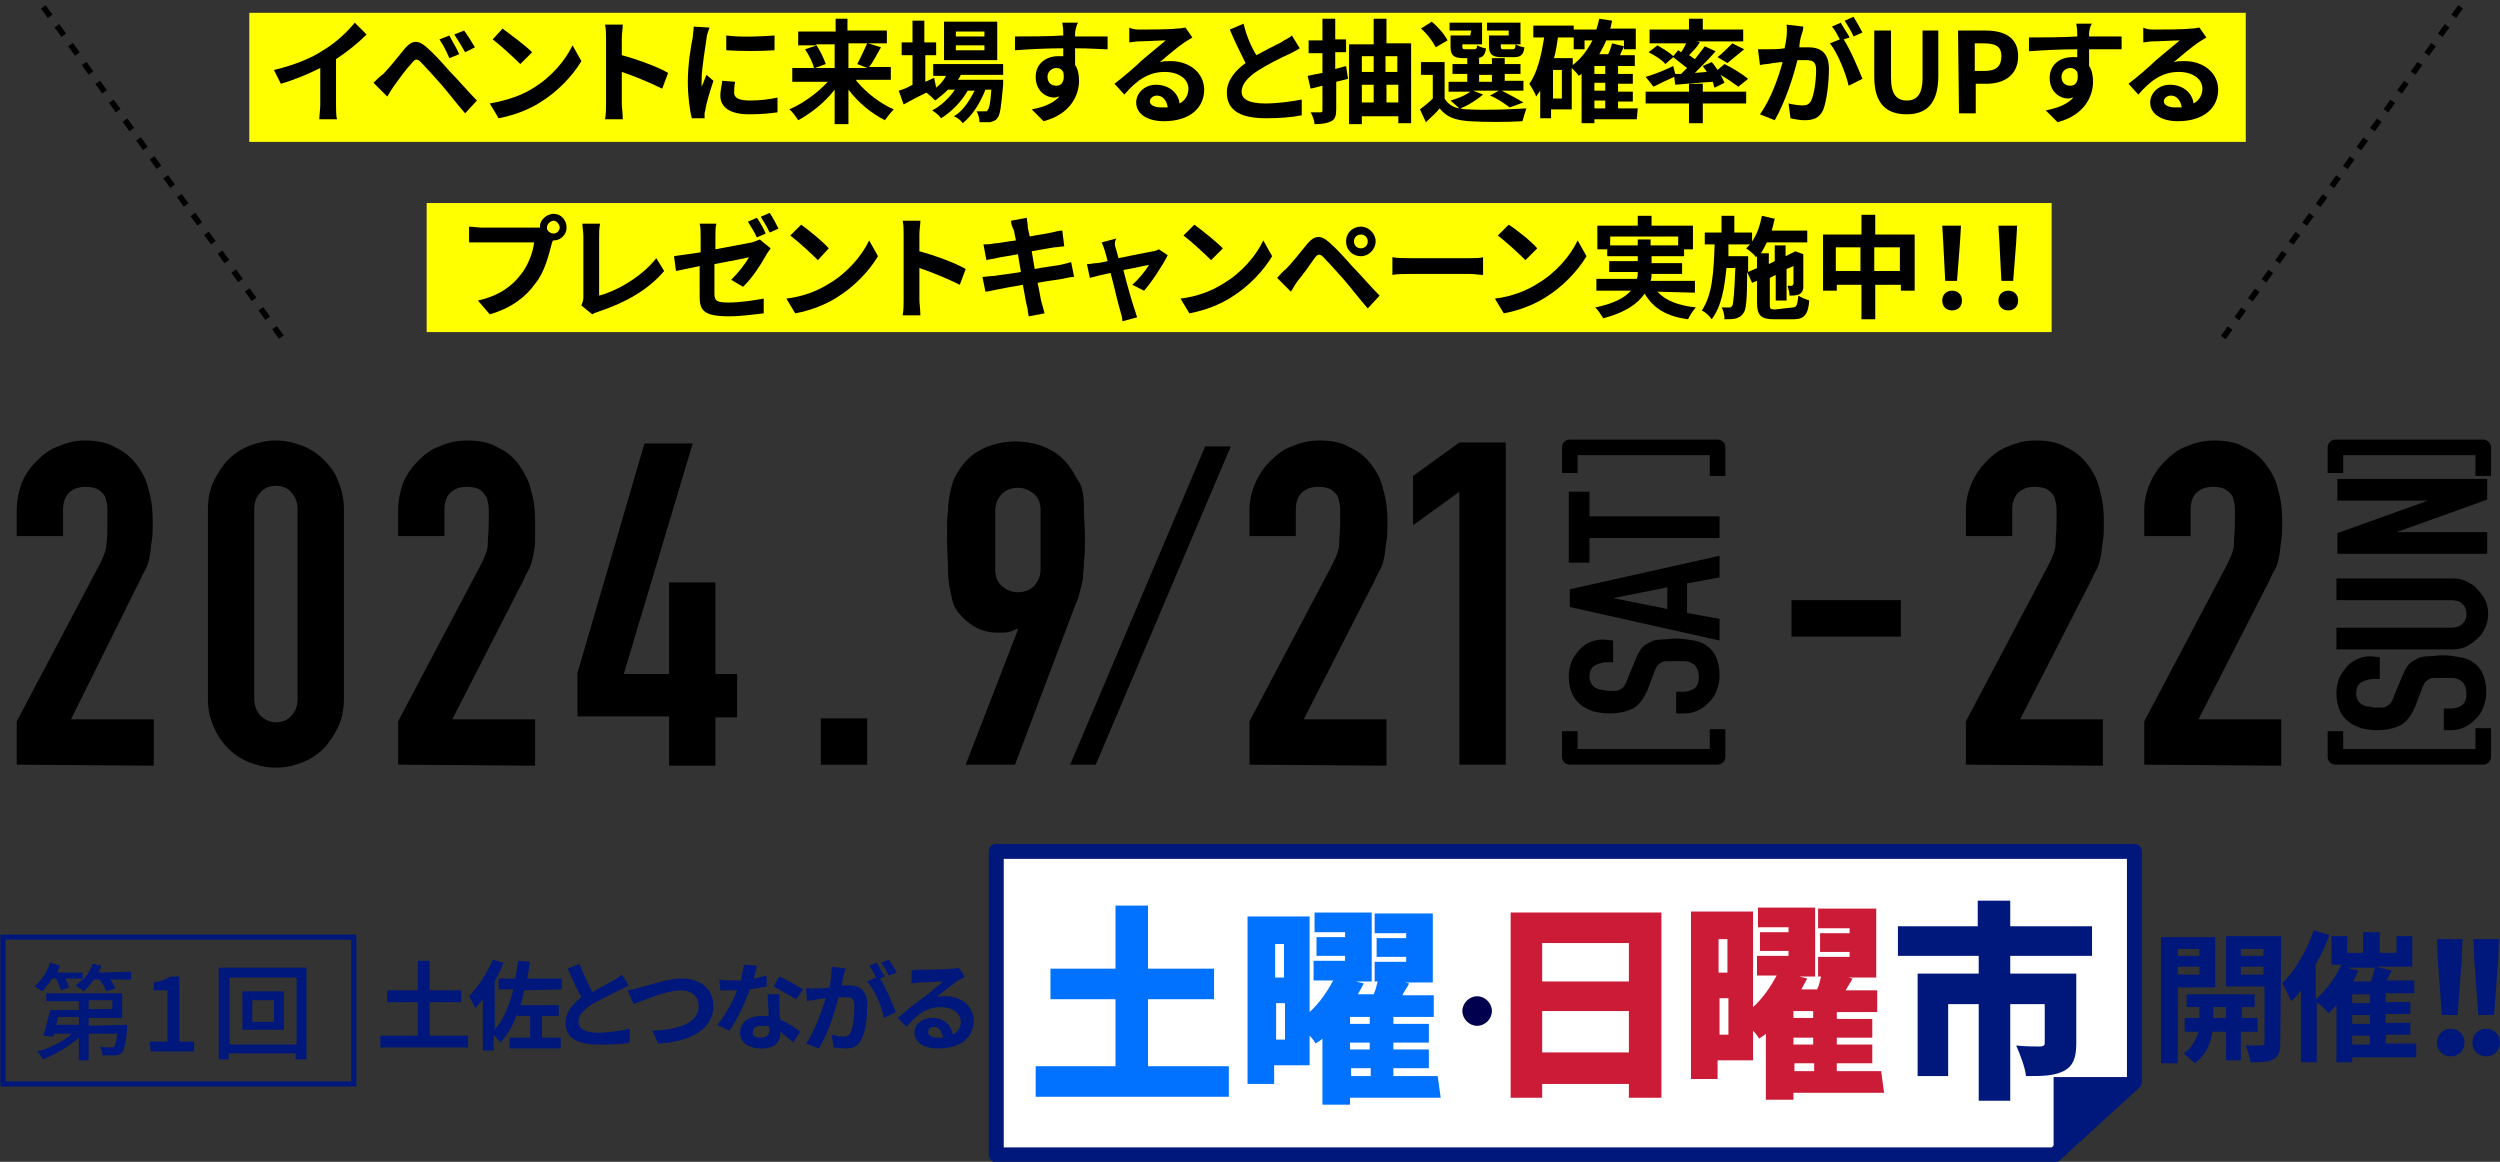 <?xml version="1.0" encoding="utf-8"?>
<!-- Generator: Adobe Illustrator 28.0.0, SVG Export Plug-In . SVG Version: 6.00 Build 0)  -->
<svg version="1.1" id="_レイヤー_2" xmlns="http://www.w3.org/2000/svg" xmlns:xlink="http://www.w3.org/1999/xlink" x="0px"
	 y="0px" viewBox="0 0 253.7 117.9" style="enable-background:new 0 0 253.7 117.9;" xml:space="preserve">
<rect x="0" y="0" width="253.7" height="117.9" fill="#333333" stroke="none"/>
<style type="text/css">
	.st0{fill:#FFFF00;}
	.st1{fill:none;stroke:#000000;stroke-width:1.58;stroke-linejoin:round;}
	.st2{fill:#00177C;}
	.st3{fill:none;stroke:#00177C;stroke-width:0.52;stroke-miterlimit:10;}
	.st4{fill:#FFFFFF;stroke:#00177C;stroke-width:1.52;stroke-linecap:round;stroke-linejoin:round;}
	.st5{fill:#0072FF;}
	.st6{fill:#CC1B37;}
	.st7{fill:#00004F;}
	.st8{fill:none;stroke:#000000;stroke-width:0.59;stroke-miterlimit:10;stroke-dasharray:0,0,1.18,1.18;}
</style>
<g id="_文字">
	<rect x="25.3" y="1.3" class="st0" width="202.6" height="13.1"/>
	<rect x="43.3" y="20.6" class="st0" width="164.9" height="13.1"/>
	<path d="M199.5,77.6v-4.4l8.4-15.9c0.4-0.8,0.7-1.5,0.7-2.1s0.1-1.3,0.1-2.2c0-0.4,0-0.8,0-1.3s-0.1-0.8-0.2-1.2
		c-0.1-0.3-0.4-0.6-0.7-0.8s-0.8-0.3-1.3-0.3c-0.7,0-1.3,0.2-1.7,0.6c-0.4,0.4-0.6,1-0.6,1.7v2.7h-4.7v-2.6c0-1,0.2-1.9,0.6-2.8
		c0.4-0.9,0.9-1.6,1.5-2.2c0.6-0.6,1.3-1.2,2.2-1.5c0.9-0.4,1.8-0.6,2.8-0.6c1.2,0,2.3,0.2,3.1,0.7c0.9,0.4,1.6,1,2.2,1.8
		c0.6,0.8,1,1.6,1.2,2.6c0.3,1,0.4,2,0.4,3.1c0,0.8,0,1.5-0.1,2s-0.1,1-0.2,1.5s-0.2,1-0.5,1.5s-0.5,1.1-0.9,1.8L205,73h8.4v4.7
		L199.5,77.6L199.5,77.6z"/>
	<path d="M217.6,77.6v-4.4l8.4-15.9c0.4-0.8,0.7-1.5,0.7-2.1s0.1-1.3,0.1-2.2c0-0.4,0-0.8,0-1.3s-0.1-0.8-0.2-1.2
		c-0.1-0.3-0.4-0.6-0.7-0.8s-0.8-0.3-1.3-0.3c-0.7,0-1.3,0.2-1.7,0.6c-0.4,0.4-0.6,1-0.6,1.7v2.7h-4.7v-2.6c0-1,0.2-1.9,0.6-2.8
		c0.4-0.9,0.9-1.6,1.5-2.2c0.6-0.6,1.3-1.2,2.2-1.5c0.9-0.4,1.8-0.6,2.8-0.6c1.2,0,2.3,0.2,3.1,0.7c0.9,0.4,1.6,1,2.2,1.8
		c0.6,0.8,1,1.6,1.2,2.6c0.3,1,0.4,2,0.4,3.1c0,0.8,0,1.5-0.1,2s-0.1,1-0.2,1.5s-0.2,1-0.5,1.5s-0.5,1.1-0.9,1.8L223.1,73h8.4v4.7
		L217.6,77.6L217.6,77.6z"/>
	<path d="M1.7,77.6v-4.4l8.4-15.9c0.4-0.8,0.7-1.5,0.7-2.1c0.1-0.6,0.1-1.3,0.1-2.2c0-0.4,0-0.8,0-1.3s-0.1-0.8-0.2-1.2
		c-0.1-0.3-0.4-0.6-0.7-0.8c-0.3-0.2-0.8-0.3-1.3-0.3C8,49.4,7.4,49.6,7,50c-0.4,0.4-0.6,1-0.6,1.7v2.7H1.7v-2.6
		c0-1,0.2-1.9,0.5-2.8c0.4-0.9,0.9-1.6,1.5-2.2c0.6-0.6,1.3-1.2,2.2-1.5c0.9-0.4,1.8-0.6,2.7-0.6c1.2,0,2.3,0.2,3.1,0.7
		c0.9,0.4,1.6,1,2.2,1.8c0.6,0.8,1,1.6,1.2,2.6c0.3,1,0.4,2,0.4,3.1c0,0.8,0,1.5-0.1,2s-0.1,1-0.2,1.5s-0.2,1-0.5,1.5
		s-0.5,1.1-0.9,1.8L7.2,73h8.4v4.7L1.7,77.6L1.7,77.6z"/>
	<path d="M21.1,51.7c0-1.1,0.2-2.1,0.6-2.9s0.9-1.6,1.5-2.2c0.6-0.6,1.4-1.1,2.2-1.4s1.7-0.5,2.6-0.5s1.8,0.2,2.6,0.5
		s1.6,0.8,2.2,1.4s1.2,1.3,1.5,2.2c0.4,0.9,0.6,1.8,0.6,2.9v19.2c0,1.1-0.2,2.1-0.6,2.9s-0.9,1.6-1.5,2.2c-0.6,0.6-1.4,1.1-2.2,1.4
		S29,77.9,28,77.9s-1.8-0.2-2.6-0.5s-1.6-0.8-2.2-1.4s-1.1-1.3-1.5-2.2c-0.4-0.9-0.6-1.8-0.6-2.9C21.1,70.9,21.1,51.7,21.1,51.7z
		 M25.8,70.9c0,0.7,0.2,1.2,0.6,1.7c0.4,0.4,1,0.7,1.6,0.7s1.2-0.2,1.6-0.7c0.4-0.4,0.6-1,0.6-1.7V51.7c0-0.7-0.2-1.2-0.6-1.7
		s-1-0.7-1.6-0.7s-1.2,0.2-1.6,0.7c-0.4,0.4-0.6,1-0.6,1.7V70.9z"/>
	<path d="M40.4,77.6v-4.4l8.4-15.9c0.4-0.8,0.7-1.5,0.7-2.1s0.1-1.3,0.1-2.2c0-0.4,0-0.8,0-1.3s-0.1-0.8-0.2-1.2
		c-0.2-0.3-0.4-0.6-0.7-0.8c-0.3-0.2-0.8-0.3-1.3-0.3c-0.7,0-1.3,0.2-1.7,0.6c-0.4,0.4-0.6,1-0.6,1.7v2.7h-4.7v-2.6
		c0-1,0.2-1.9,0.5-2.8c0.4-0.9,0.9-1.6,1.5-2.2c0.6-0.6,1.3-1.2,2.2-1.5c0.9-0.4,1.8-0.6,2.8-0.6c1.2,0,2.3,0.2,3.1,0.7
		c0.9,0.4,1.6,1,2.2,1.8c0.5,0.8,1,1.6,1.2,2.6c0.3,1,0.4,2,0.4,3.1c0,0.8,0,1.5,0,2s-0.1,1-0.2,1.5s-0.2,1-0.5,1.5
		s-0.5,1.1-0.9,1.8L45.9,73h8.4v4.7L40.4,77.6L40.4,77.6z"/>
	<path d="M67.9,77.6v-4.9h-9.3v-4.4L65.4,45h4.9l-7,23.4h4.6v-9.3h4.7v9.3h2.2v4.4h-2.2v4.9H67.9L67.9,77.6z"/>
	<path d="M83.3,77.6v-4.7H88v4.7H83.3z"/>
	<path d="M98,77.6l5.3-13.7l-0.1-0.1c-0.2,0.1-0.4,0.2-0.7,0.3s-0.7,0.1-1.3,0.1c-0.8,0-1.6-0.2-2.3-0.6c-0.7-0.4-1.2-0.9-1.7-1.5
		c-0.2-0.3-0.4-0.6-0.5-1c-0.1-0.3-0.2-0.8-0.3-1.3c-0.1-0.5-0.2-1.2-0.2-2.1s-0.1-1.9-0.1-3.2c0-1.1,0-2,0.1-2.6
		c0-0.7,0.1-1.3,0.2-1.8c0.1-0.5,0.2-0.9,0.3-1.2c0.1-0.3,0.3-0.7,0.5-1c0.6-1,1.4-1.8,2.4-2.3s2.2-0.8,3.5-0.8s2.4,0.3,3.4,0.8
		s1.8,1.3,2.4,2.3c0.2,0.4,0.4,0.7,0.6,1c0.2,0.3,0.3,0.7,0.4,1.2c0.1,0.5,0.1,1.1,0.1,1.8s0.1,1.6,0.1,2.6c0,1,0,1.8-0.1,2.5
		c0,0.7-0.1,1.2-0.1,1.7c-0.1,0.5-0.2,0.9-0.3,1.3s-0.2,0.8-0.4,1.2l-6.2,16.4H98z M101,57.8c0,0.7,0.2,1.3,0.7,1.7s1,0.6,1.6,0.6
		s1.2-0.2,1.6-0.6s0.7-1,0.7-1.7v-6c0-0.7-0.2-1.3-0.7-1.7s-1-0.6-1.6-0.6s-1.2,0.2-1.6,0.6s-0.7,1-0.7,1.7V57.8z"/>
	<path d="M126.8,77.6v-4.4l8.4-15.9c0.4-0.8,0.7-1.5,0.7-2.1s0.1-1.3,0.1-2.2c0-0.4,0-0.8,0-1.3s-0.1-0.8-0.2-1.2
		c-0.1-0.3-0.4-0.6-0.7-0.8s-0.8-0.3-1.3-0.3c-0.7,0-1.3,0.2-1.7,0.6c-0.4,0.4-0.6,1-0.6,1.7v2.7h-4.7v-2.6c0-1,0.2-1.9,0.6-2.8
		c0.4-0.9,0.9-1.6,1.5-2.2c0.6-0.6,1.3-1.2,2.2-1.5c0.9-0.4,1.8-0.6,2.8-0.6c1.2,0,2.3,0.2,3.1,0.7c0.9,0.4,1.6,1,2.2,1.8
		c0.6,0.8,1,1.6,1.2,2.6c0.3,1,0.4,2,0.4,3.1c0,0.8,0,1.5-0.1,2s-0.1,1-0.2,1.5s-0.2,1-0.5,1.5s-0.5,1.1-0.9,1.8L132.3,73h8.4v4.7
		L126.8,77.6L126.8,77.6z"/>
	<path d="M148.1,77.6V49.9l-4.7,3.4v-5l4.7-3.4h4.7v32.7L148.1,77.6L148.1,77.6z"/>
	<path d="M163.7,65v2.2h-0.5c-0.5,0-0.9,0.1-1.3,0.3c-0.4,0.2-0.6,0.6-0.6,1.2c0,0.3,0.1,0.5,0.2,0.7s0.3,0.3,0.4,0.4
		c0.2,0.1,0.4,0.2,0.6,0.2c0.2,0,0.5,0.1,0.7,0.1c0.3,0,0.6,0,0.8,0s0.4-0.1,0.5-0.2c0.2-0.1,0.3-0.2,0.4-0.4s0.2-0.4,0.3-0.7
		l0.7-1.7c0.2-0.5,0.4-0.9,0.6-1.2s0.5-0.5,0.9-0.7c0.3-0.2,0.7-0.3,1.2-0.3s0.9-0.1,1.5-0.1c0.6,0,1.2,0.1,1.8,0.2
		c0.6,0.1,1,0.3,1.4,0.6c0.4,0.3,0.7,0.7,0.9,1.2s0.3,1.1,0.3,1.8c0,0.5-0.1,1-0.3,1.5c-0.2,0.5-0.4,0.8-0.8,1.2s-0.7,0.6-1.1,0.8
		s-0.9,0.3-1.4,0.3h-0.8v-2.2h0.7c0.4,0,0.8-0.1,1.1-0.3c0.3-0.2,0.5-0.6,0.5-1.2c0-0.4-0.1-0.7-0.2-0.9s-0.3-0.4-0.5-0.5
		c-0.2-0.1-0.4-0.2-0.7-0.2s-0.6,0-0.9,0c-0.4,0-0.7,0-1,0c-0.3,0-0.5,0.1-0.6,0.2c-0.2,0.1-0.3,0.2-0.4,0.4s-0.2,0.4-0.3,0.7
		l-0.6,1.6c-0.4,0.9-0.9,1.6-1.5,1.9c-0.6,0.3-1.4,0.5-2.4,0.5c-0.6,0-1.1-0.1-1.6-0.2c-0.5-0.2-1-0.4-1.3-0.7
		c-0.4-0.3-0.7-0.7-0.9-1.2c-0.2-0.5-0.3-1-0.3-1.7c0-0.5,0.1-1,0.3-1.5s0.5-0.8,0.8-1.2c0.7-0.7,1.5-1,2.4-1L163.7,65L163.7,65z"/>
	<path d="M174.5,65l-15.2-3.4v-1.8l15.2-3.4v2.2l-3.3,0.6v3l3.3,0.6C174.5,62.8,174.5,65,174.5,65z M169.2,59.6l-5.5,1.1v0l5.5,1.1
		V59.6z"/>
	<path d="M174.5,54.6h-13.2v2.5h-2.1v-7.2h2.1v2.5h13.2V54.6z"/>
	<polyline class="st1" points="159.3,48 159.3,45.4 174.3,45.4 174.3,48.3 	"/>
	<polyline class="st1" points="159.3,74.2 159.3,76.8 174.3,76.8 174.3,74 	"/>
	<path d="M241.5,66.7v2.2H241c-0.5,0-0.9,0.1-1.3,0.3c-0.4,0.2-0.6,0.6-0.6,1.2c0,0.3,0.1,0.5,0.2,0.7s0.3,0.3,0.4,0.4
		c0.2,0.1,0.4,0.2,0.6,0.2c0.2,0,0.5,0.1,0.7,0.1c0.3,0,0.6,0,0.8,0s0.4-0.1,0.5-0.2c0.2-0.1,0.3-0.2,0.4-0.4s0.2-0.4,0.3-0.7
		l0.7-1.7c0.2-0.5,0.4-0.9,0.6-1.2s0.5-0.5,0.9-0.7c0.3-0.2,0.7-0.3,1.2-0.3s0.9-0.1,1.5-0.1c0.6,0,1.2,0.1,1.8,0.2
		c0.6,0.1,1,0.3,1.4,0.6c0.4,0.3,0.7,0.7,0.9,1.2s0.3,1.1,0.3,1.8c0,0.5-0.1,1-0.3,1.5c-0.2,0.5-0.4,0.8-0.8,1.2s-0.7,0.6-1.1,0.8
		s-0.9,0.3-1.4,0.3H248v-2.2h0.7c0.4,0,0.8-0.1,1.1-0.3c0.3-0.2,0.5-0.6,0.5-1.2c0-0.4-0.1-0.7-0.2-0.9s-0.3-0.4-0.5-0.5
		c-0.2-0.1-0.4-0.2-0.7-0.2s-0.6,0-0.9,0c-0.4,0-0.7,0-1,0c-0.3,0-0.5,0.1-0.6,0.2c-0.2,0.1-0.3,0.2-0.4,0.4s-0.2,0.4-0.3,0.7
		l-0.6,1.6c-0.4,0.9-0.9,1.6-1.5,1.9c-0.6,0.3-1.4,0.5-2.4,0.5c-0.6,0-1.1-0.1-1.6-0.2c-0.5-0.2-1-0.4-1.3-0.7
		c-0.4-0.3-0.7-0.7-0.9-1.2c-0.2-0.5-0.3-1-0.3-1.7c0-0.5,0.1-1,0.3-1.5s0.5-0.8,0.8-1.2c0.7-0.7,1.5-1,2.4-1L241.5,66.7L241.5,66.7
		z"/>
	<path d="M237.1,58.7h11.8c0.5,0,1,0.1,1.4,0.3s0.8,0.4,1.1,0.8c0.3,0.3,0.6,0.7,0.8,1.1c0.2,0.4,0.3,0.9,0.3,1.4s-0.1,0.9-0.3,1.4
		c-0.2,0.4-0.4,0.8-0.8,1.1c-0.3,0.3-0.7,0.6-1.1,0.8s-0.9,0.3-1.4,0.3h-11.8v-2.2h11.6c0.5,0,0.9-0.1,1.2-0.4s0.4-0.6,0.4-1
		s-0.1-0.7-0.4-1c-0.3-0.3-0.7-0.4-1.2-0.4h-11.6V58.7z"/>
	<path d="M252.4,56.2h-15.2v-2.1l9.2-3.3v0h-9.2v-2.2h15.2v2.1l-9.2,3.3v0h9.2C252.4,54,252.4,56.2,252.4,56.2z"/>
	<polyline class="st1" points="237,48 237,45.4 252,45.4 252,48.3 	"/>
	<polyline class="st1" points="237,74.2 237,76.8 252,76.8 252,73.9 	"/>
	<path class="st2" d="M47.5,105.1v1.2h-8.9v-1.2h3.8v-3.4h-3.1v-1.2h3.1v-3h1.2v3h3.2v1.2h-3.2v3.4H47.5L47.5,105.1z"/>
	<path class="st2" d="M53.2,100.5c-0.1,0.5-0.2,1-0.4,1.5h3.9v1.1H55v2.2h1.9v1.1h-5.2v-1.1h2.1v-2.2h-1.3v-0.3
		c-0.4,1.2-1,2.2-1.7,3c-0.1-0.2-0.5-0.5-0.7-0.8v1.6H49v-5.2c-0.3,0.3-0.5,0.7-0.8,0.9c-0.1-0.3-0.4-0.9-0.6-1.2
		c0.9-0.9,1.8-2.3,2.4-3.7l1.1,0.3c-0.2,0.6-0.6,1.3-0.9,1.9v4.9c0.9-1,1.5-2.5,1.9-4.1h-1.5v-1.1h1.7c0.1-0.6,0.2-1.2,0.3-1.8
		l1.2,0.1c-0.1,0.6-0.2,1.1-0.3,1.7h3.5v1.1L53.2,100.5L53.2,100.5z"/>
	<path class="st2" d="M60.1,100.7c0.8-0.5,1.7-0.9,2.1-1.2c0.4-0.2,0.7-0.4,0.9-0.6l0.7,1.1c-0.3,0.2-0.6,0.3-1,0.5
		c-0.6,0.3-1.8,0.9-2.7,1.4c-0.8,0.5-1.4,1.1-1.4,1.8s0.7,1.1,2,1.1c1,0,2.3-0.2,3.2-0.4l0,1.4c-0.8,0.2-1.9,0.2-3.1,0.2
		c-2,0-3.4-0.5-3.4-2.2c0-1.1,0.7-1.9,1.6-2.6c-0.5-0.8-0.9-1.9-1.4-2.9l1.2-0.5C59.3,99.1,59.8,100,60.1,100.7L60.1,100.7z"/>
	<path class="st2" d="M65,100.2c0.8-0.2,2.8-0.9,4.2-0.9c1.8,0,3.2,1,3.2,2.8c0,2.2-2.1,3.6-5.6,3.8l-0.6-1.3
		c2.7-0.1,4.7-0.8,4.7-2.5c0-0.9-0.6-1.6-1.8-1.6c-1.4,0-3.8,1-4.8,1.4l-0.6-1.4C64.2,100.4,64.7,100.3,65,100.2L65,100.2z"/>
	<path class="st2" d="M76.5,99.3c0.5-0.1,0.9-0.2,1.3-0.3l0,1.1c-0.4,0.1-1.1,0.2-1.7,0.3c-0.5,1.4-1.3,3.1-2.1,4.2l-1.2-0.6
		c0.8-1,1.6-2.4,2-3.5c-0.2,0-0.3,0-0.5,0c-0.4,0-0.8,0-1.2,0L73,99.4c0.4,0.1,0.9,0.1,1.3,0.1c0.3,0,0.6,0,0.9,0
		c0.1-0.5,0.2-1.1,0.3-1.6l1.3,0.1C76.8,98.3,76.6,98.8,76.5,99.3L76.5,99.3z M79.1,102.3c0,0.3,0,0.8,0.1,1.2
		c0.8,0.3,1.5,0.8,2,1.2l-0.7,1.1c-0.3-0.3-0.8-0.7-1.3-1.1v0.1c0,0.9-0.5,1.6-1.9,1.6c-1.2,0-2.2-0.5-2.2-1.6c0-1,0.8-1.7,2.2-1.7
		c0.2,0,0.4,0,0.7,0c0-0.7-0.1-1.6-0.1-2.2h1.2C79.1,101.4,79.1,101.8,79.1,102.3L79.1,102.3z M77.2,105.3c0.7,0,0.9-0.4,0.9-0.9
		v-0.2c-0.2-0.1-0.5-0.1-0.8-0.1c-0.6,0-0.9,0.2-0.9,0.6C76.3,105.1,76.6,105.3,77.2,105.3z M78.5,100.1l0.6-1
		c0.7,0.3,1.9,1,2.4,1.3l-0.7,1C80.2,101.1,79.1,100.4,78.5,100.1z"/>
	<path class="st2" d="M85.6,99c-0.1,0.3-0.1,0.7-0.2,1c0.3,0,0.6,0,0.8,0c1,0,1.8,0.5,1.8,1.9c0,1.2-0.1,2.7-0.6,3.6
		c-0.3,0.7-0.9,0.9-1.6,0.9c-0.4,0-0.8-0.1-1.2-0.1l-0.2-1.3c0.4,0.1,0.9,0.2,1.2,0.2c0.3,0,0.6-0.1,0.7-0.4
		c0.3-0.6,0.4-1.7,0.4-2.7c0-0.8-0.3-0.9-0.9-0.9c-0.2,0-0.4,0-0.7,0c-0.4,1.5-1.1,3.8-2,5.2l-1.3-0.5c0.9-1.3,1.6-3.3,2-4.6
		c-0.3,0-0.7,0.1-0.8,0.1c-0.3,0.1-0.8,0.1-1.1,0.2l-0.1-1.3c0.4,0,0.7,0,1.1,0c0.3,0,0.8,0,1.3-0.1c0.1-0.7,0.2-1.4,0.2-2.1
		l1.5,0.2C85.7,98.4,85.7,98.8,85.6,99L85.6,99z M89.8,99.1l-0.5,0.2c0.6,0.9,1.3,2.6,1.6,3.4l-1.2,0.6c-0.2-1.1-0.9-2.8-1.7-3.7
		l0.9-0.4c-0.2-0.4-0.4-0.8-0.7-1.2l0.8-0.3C89.2,98.2,89.6,98.8,89.8,99.1L89.8,99.1z M91,98.7L90.2,99c-0.2-0.4-0.5-1-0.8-1.3
		l0.8-0.3C90.4,97.7,90.8,98.3,91,98.7z"/>
	<path class="st2" d="M93.4,98.4c0.5,0,2.6,0,3.2-0.1c0.4,0,0.6-0.1,0.7-0.1l0.6,0.9c-0.2,0.2-0.5,0.3-0.7,0.4
		c-0.5,0.4-1.6,1.2-2.2,1.7c0.3-0.1,0.6-0.1,0.9-0.1c1.7,0,2.9,1,2.9,2.5c0,1.6-1.2,2.8-3.6,2.8c-1.4,0-2.4-0.6-2.4-1.6
		c0-0.8,0.7-1.5,1.8-1.5c1.2,0,1.9,0.7,2.1,1.7c0.5-0.3,0.8-0.7,0.8-1.3c0-0.9-0.9-1.5-2-1.5c-1.5,0-2.5,0.8-3.5,2l-0.9-0.9
		c0.7-0.6,1.9-1.6,2.5-2c0.6-0.4,1.6-1.3,2.1-1.7c-0.5,0-1.8,0.1-2.4,0.1c-0.3,0-0.6,0.1-0.8,0.1l0-1.3
		C92.7,98.4,93.1,98.4,93.4,98.4L93.4,98.4z M95.1,105.3c0.2,0,0.4,0,0.6,0c-0.1-0.6-0.4-1.1-0.9-1.1c-0.4,0-0.6,0.2-0.6,0.5
		C94.1,105,94.5,105.3,95.1,105.3z"/>
	<path class="st2" d="M13.3,98.6v0.8h-2.1c0.2,0.3,0.4,0.6,0.5,0.9l-0.9,0.3c-0.1-0.3-0.4-0.8-0.7-1.2H9.5c-0.3,0.5-0.7,0.9-1,1.2
		c-0.2-0.2-0.6-0.4-0.8-0.6c0.2-0.2,0.5-0.4,0.7-0.7H6.6c0.2,0.3,0.3,0.6,0.4,0.9l-0.8,0.3c-0.1-0.3-0.3-0.8-0.5-1.2H5.3
		c-0.3,0.5-0.7,0.9-1,1.3c-0.2-0.1-0.6-0.4-0.8-0.5c0.7-0.6,1.3-1.5,1.6-2.4L6.1,98c-0.1,0.2-0.2,0.4-0.3,0.7h2.6v0.8
		c0.4-0.5,0.8-1.1,1-1.7l0.9,0.2c-0.1,0.2-0.2,0.5-0.3,0.7L13.3,98.6L13.3,98.6z M12.9,104c0,0,0,0.2,0,0.4
		c-0.1,1.4-0.3,2.1-0.5,2.4c-0.2,0.2-0.4,0.3-0.7,0.3c-0.3,0-0.8,0-1.3,0c0-0.3-0.1-0.7-0.3-0.9c0.5,0.1,0.9,0.1,1.1,0.1
		c0.2,0,0.3,0,0.4-0.1c0.1-0.1,0.2-0.5,0.3-1.3H9v2.7H8v-2.3c-1,0.9-2.4,1.7-3.6,2.2c-0.2-0.2-0.4-0.6-0.6-0.8
		c1.2-0.3,2.6-1,3.5-1.8H5.5l-0.1,0.3l-1-0.1c0.2-0.7,0.5-1.8,0.7-2.6H8v-0.9H4.7v-0.8h7.7v2.5H9v0.8L12.9,104L12.9,104z M5.9,103.2
		c-0.1,0.3-0.1,0.5-0.2,0.8H8v-0.8C8,103.2,5.9,103.2,5.9,103.2z M9,102.4h2.4v-0.9H9V102.4z"/>
	<path class="st2" d="M15.2,105.7H17v-5.2h-1.4v-0.8c0.7-0.1,1.2-0.3,1.7-0.6h0.9v6.6h1.5v1h-4.4L15.2,105.7L15.2,105.7z"/>
	<path class="st2" d="M31.1,98.2v9.3h-1.1v-0.6h-6.8v0.6h-1v-9.3H31.1z M30.1,106v-6.8h-6.8v6.8H30.1z M28.8,100.6v3.9h-4.2v-3.9
		H28.8z M27.8,101.5h-2.2v2.2h2.2V101.5z"/>
	<path class="st2" d="M221,100.1v7.8h-1.7V95.1h5.5v5.1H221L221,100.1z M221,96.3V97h2.2v-0.7H221z M223.2,98.9v-0.8H221v0.8H223.2z
		 M227.4,104.7v2.9h-1.5v-2.9h-1.4c-0.1,1-0.6,2.4-1.8,3.2c-0.2-0.3-0.8-0.7-1.1-1c0.9-0.6,1.3-1.5,1.5-2.2h-1.4v-1.4h1.5v-1.1h-1.3
		v-1.3h6.9v1.3h-1.3v1.1h1.6v1.4L227.4,104.7L227.4,104.7z M225.9,103.3v-1.1h-1.3v1.1H225.9z M231.4,105.9c0,0.9-0.2,1.3-0.7,1.6
		c-0.5,0.3-1.3,0.3-2.3,0.3c-0.1-0.5-0.3-1.2-0.5-1.7c0.6,0,1.3,0,1.6,0c0.2,0,0.3-0.1,0.3-0.3v-5.7h-3.9v-5.1h5.6L231.4,105.9
		L231.4,105.9z M227.4,96.3V97h2.3v-0.7H227.4z M229.7,98.9v-0.8h-2.3v0.8H229.7z"/>
	<path class="st2" d="M245.2,107.3h-6.5v0.5h-1.6v-5.8c-0.3,0.3-0.5,0.6-0.8,0.8c-0.3-0.3-0.8-0.9-1.2-1.1v6.1h-1.6v-7.3
		c-0.3,0.4-0.6,0.8-1,1.1c-0.2-0.4-0.6-1.4-0.9-1.8c1.3-1.3,2.5-3.3,3.2-5.4l1.6,0.5c-0.4,1-0.8,2-1.4,2.9v3.6c1-0.8,2-2.2,2.6-3.5
		h-1V95h1.6v1.7h1.6v-2.1h1.7v2.1h1.7V95h1.6v3.1h-3.7l1.6,0.4l-0.5,1h2.8v1.3h-2.9v0.9h2.5v1.2h-2.5v0.9h2.5v1.2h-2.5v0.9h3.1
		L245.2,107.3L245.2,107.3z M239.3,98.5c-0.1,0.4-0.3,0.7-0.5,1.1h1.8c0.2-0.5,0.3-1,0.4-1.4h-2.9L239.3,98.5L239.3,98.5z
		 M240.5,100.9h-1.8v0.9h1.8V100.9z M240.5,103h-1.8v0.9h1.8V103z M238.7,106h1.8v-0.9h-1.8V106z"/>
	<path class="st2" d="M247.3,105.8c0-0.8,0.6-1.4,1.4-1.4s1.4,0.6,1.4,1.4s-0.6,1.4-1.4,1.4S247.3,106.6,247.3,105.8z M247.4,97.6
		l-0.1-2.3h2.6l-0.1,2.3l-0.4,5.4h-1.6L247.4,97.6L247.4,97.6z"/>
	<path class="st2" d="M250.9,105.8c0-0.8,0.6-1.4,1.4-1.4s1.4,0.6,1.4,1.4s-0.6,1.4-1.4,1.4S250.9,106.6,250.9,105.8z M251.1,97.6
		l-0.1-2.3h2.6l-0.1,2.3l-0.4,5.4h-1.6L251.1,97.6L251.1,97.6z"/>
	<rect x="181.8" y="60.9" width="11.1" height="3.7"/>
	<polygon points="111.2,77.6 108.6,77.6 122.3,45.3 124.9,45.3 	"/>
	<rect x="0.3" y="95.1" class="st3" width="35.6" height="14.9"/>
	<polygon class="st4" points="216.6,109.8 208.5,117.2 101.1,117.2 101.1,86.4 216.6,86.4 	"/>
	<path class="st5" d="M124.7,108.2v3.1h-19.6v-3.1h8.1v-6.8h-6.6v-3.1h6.6v-6.4h3.3v6.4h6.7v3.1h-6.7v6.8H124.7L124.7,108.2z"/>
	<path class="st5" d="M146.2,111.4h-9.2v0.7h-2.8v-6.7c-0.2,0.2-0.4,0.3-0.7,0.5c-0.1-0.2-0.3-0.5-0.6-0.8v3h-3.6v1.9h-2.7v-17h6.3
		v9.7c1-0.9,1.8-2.1,2.4-3.2h-2v-2h3.2v-0.5h-2.9v-1.9h2.9v-0.5h-3.1v-2h5.8v7h-1.6l0.8,0.2c-0.2,0.4-0.4,0.7-0.6,1.1h1.6
		c0.2-0.4,0.3-0.9,0.4-1.3h-0.3v-2h3.2v-0.5h-3v-1.9h3v-0.5h-3.2v-2h5.9v7h-2.8l0.4,0.1c-0.2,0.4-0.5,0.8-0.7,1.2h3.2v2.2h-4.1v0.7
		h3.6v1.9h-3.6v0.7h3.6v1.9h-3.6v0.8h4.5L146.2,111.4L146.2,111.4z M129.4,95.8v3.4h0.9v-3.4H129.4z M130.4,105.5v-3.7h-0.9v3.7
		H130.4z M139,103.2h-2v0.7h2V103.2z M139,105.8h-2v0.7h2V105.8z M137.1,109.2h2v-0.8h-2V109.2z"/>
	<path class="st6" d="M168.6,92.6v18.8h-3.3v-1.4h-8.8v1.4h-3.2V92.6H168.6L168.6,92.6z M156.5,95.7v3.9h8.8v-3.9H156.5z
		 M165.3,106.8v-4.2h-8.8v4.2H165.3z"/>
	<path class="st6" d="M191.2,110.9h-9.2v0.7h-2.8v-6.7c-0.2,0.2-0.4,0.3-0.7,0.5c-0.1-0.2-0.3-0.5-0.6-0.8v3h-3.6v1.9h-2.7v-17h6.3
		v9.7c1-0.9,1.8-2.1,2.4-3.2h-2v-2h3.2v-0.5h-2.9v-1.9h2.9v-0.5h-3.1v-2h5.8v7h-1.6l0.8,0.2c-0.2,0.4-0.4,0.7-0.6,1.1h1.6
		c0.2-0.4,0.3-0.9,0.4-1.3h-0.3v-2h3.2v-0.5h-3v-1.9h3v-0.5h-3.2v-2h5.9v7h-2.8l0.4,0.1c-0.2,0.4-0.5,0.8-0.7,1.2h3.2v2.2h-4.1v0.7
		h3.6v1.9h-3.6v0.7h3.6v1.9h-3.6v0.8h4.5L191.2,110.9L191.2,110.9z M174.4,95.3v3.4h0.9v-3.4H174.4z M175.4,105v-3.7h-0.9v3.7H175.4
		z M184,102.6h-2v0.7h2V102.6z M184,105.3h-2v0.7h2V105.3z M182.1,108.7h2v-0.8h-2V108.7z"/>
	<path class="st2" d="M204,97v1.8h6.7v7.1c0,1.4-0.3,2.3-1.3,2.8c-1,0.5-2.2,0.5-3.8,0.5c-0.1-0.9-0.6-2.2-1-3.1
		c0.9,0.1,2.1,0.1,2.4,0.1c0.3,0,0.5-0.1,0.5-0.3v-4H204v9.8h-3.2v-9.8h-3.1v7.3h-3.1V98.8h6.2v-1.8h-8.2v-3h8.1v-2.6h3.3v2.6h8.3v3
		L204,97L204,97z"/>
	<path class="st7" d="M149.9,101.1L149.9,101.1c0.8,0,1.5,0.7,1.5,1.5v0c0,0.8-0.7,1.5-1.5,1.5h0c-0.8,0-1.5-0.7-1.5-1.5v0
		C148.4,101.8,149.1,101.1,149.9,101.1z"/>
	<polygon class="st2" points="216.6,109.3 208.4,109.3 208.4,117.5 	"/>
	<path d="M32.8,5.1C34,4.4,35.3,3.2,36,2.3l1.2,1.2c-0.9,0.9-1.9,1.7-3.1,2.5v4.6c0,0.5,0,1.2,0.1,1.5h-1.8c0-0.3,0.1-1,0.1-1.5V6.9
		c-1.2,0.6-2.6,1.2-4,1.6l-0.7-1.4C29.9,6.6,31.6,5.9,32.8,5.1L32.8,5.1z"/>
	<path d="M38.9,7.5c0.5-0.5,1.4-1.6,2.2-2.6c0.7-0.8,1.3-0.9,2.2-0.1c0.8,0.7,1.6,1.6,2.3,2.4c0.8,0.8,1.9,2.1,2.8,3l-1.2,1.3
		c-0.8-0.9-1.7-2.1-2.4-2.9c-0.7-0.8-1.7-1.9-2.1-2.3c-0.4-0.4-0.6-0.3-0.9,0.1C41.3,6.9,40.5,8,40,8.7c-0.3,0.4-0.5,0.8-0.7,1.1
		l-1.4-1.4C38.3,8,38.5,7.8,38.9,7.5L38.9,7.5z M46.6,5.5l-1,0.4c-0.3-0.7-0.6-1.3-1-1.9l1-0.4C45.9,4.2,46.4,5,46.6,5.5z M48.2,4.8
		l-1,0.5c-0.4-0.7-0.7-1.2-1.1-1.8l1-0.4C47.4,3.5,47.9,4.3,48.2,4.8z"/>
	<path d="M54,9c1.9-1.1,3.4-2.9,4.1-4.4L59,6.2c-0.9,1.5-2.4,3.1-4.2,4.2c-1.1,0.7-2.6,1.3-4.2,1.6l-0.9-1.5
		C51.4,10.2,52.9,9.7,54,9L54,9z M54,5.3l-1.2,1.2c-0.6-0.6-2-1.9-2.8-2.5L51,2.9C51.8,3.5,53.3,4.6,54,5.3L54,5.3z"/>
	<path d="M61.5,3.9c0-0.4,0-1-0.1-1.4h1.8c0,0.4-0.1,0.9-0.1,1.4v1.7c1.5,0.4,3.7,1.2,4.7,1.8l-0.6,1.6c-1.2-0.6-2.9-1.3-4.1-1.7
		v3.2c0,0.3,0.1,1.1,0.1,1.6h-1.8c0.1-0.5,0.1-1.1,0.1-1.6C61.5,10.5,61.5,3.9,61.5,3.9z"/>
	<path d="M71.7,3.9c-0.1,0.8-0.5,3-0.5,4.2c0,0.2,0,0.5,0,0.7c0.2-0.4,0.3-0.8,0.5-1.2l0.7,0.6c-0.3,0.9-0.7,2.2-0.8,2.8
		c0,0.2-0.1,0.4-0.1,0.5c0,0.1,0,0.3,0,0.5L70.2,12c-0.2-0.8-0.4-2.2-0.4-3.7c0-1.7,0.3-3.6,0.5-4.5c0-0.3,0.1-0.7,0.1-1.1L72,2.8
		C71.9,3.1,71.7,3.6,71.7,3.9L71.7,3.9z M74.5,9.4c0,0.5,0.4,0.8,1.6,0.8c1,0,1.9-0.1,2.8-0.3l0,1.5c-0.7,0.1-1.6,0.2-2.9,0.2
		c-1.9,0-2.9-0.7-2.9-1.9c0-0.4,0.1-0.9,0.2-1.5l1.3,0.1C74.5,8.8,74.5,9.1,74.5,9.4L74.5,9.4z M78.6,3.6v1.5
		c-1.4,0.1-3.4,0.1-4.9,0V3.6C75.1,3.8,77.4,3.7,78.6,3.6L78.6,3.6z"/>
	<path d="M86.9,8.2c1,1.2,2.4,2.3,3.8,2.9c-0.3,0.3-0.7,0.8-0.9,1.1c-1.4-0.7-2.7-1.8-3.7-3.1v3.5h-1.4V9.1c-1,1.3-2.4,2.4-3.7,3.1
		c-0.2-0.3-0.6-0.9-0.9-1.1c1.4-0.6,2.9-1.7,3.9-2.8h-3.6V6.9h2.2c-0.1-0.5-0.5-1.3-0.9-1.9l1.2-0.4h-1.9V3.2h3.8V1.9H86v1.2H90v1.3
		h-1.9l1.3,0.4c-0.4,0.7-0.8,1.5-1.2,2h2.2v1.3H86.9L86.9,8.2z M82.8,4.5c0.4,0.6,0.8,1.4,1,2l-1.1,0.4h2V4.5H82.8L82.8,4.5z
		 M86.1,4.5v2.4H88L87,6.5c0.3-0.6,0.7-1.4,1-2.1H86.1z"/>
	<path d="M97.5,7.6c-0.1,0.2-0.2,0.4-0.3,0.5h4.6c0,0,0,0.3,0,0.5c-0.2,2.2-0.3,3.1-0.6,3.4c-0.2,0.3-0.5,0.3-0.7,0.4
		c-0.3,0-0.7,0-1.1,0c0-0.3-0.1-0.8-0.3-1.1c0.4,0,0.7,0,0.8,0c0.2,0,0.3,0,0.3-0.1c0.2-0.2,0.3-0.7,0.4-2.1H100
		c-0.5,1.3-1.3,2.6-2.3,3.4c-0.2-0.3-0.6-0.6-0.9-0.7c0.9-0.5,1.6-1.6,2.1-2.6h-0.7c-0.6,1.1-1.7,2.2-2.7,2.8
		c-0.2-0.3-0.6-0.6-0.9-0.8c0.8-0.4,1.7-1.2,2.3-2.1h-0.7c-0.4,0.4-0.9,0.8-1.3,1.1c-0.2-0.2-0.6-0.6-0.9-0.8
		c-0.8,0.4-1.6,0.8-2.3,1.2l-0.5-1.4c0.4-0.1,0.9-0.3,1.4-0.6V5.6h-1.1V4.3h1.1V2.1h1.2v2.2H95v1.3h-1.1v2.7l0.9-0.4l0.2,1
		c0.4-0.3,0.8-0.8,1-1.2h-1.3V6.5h7.1v1.1H97.5L97.5,7.6z M101.2,6.1h-5.4V2.2h5.4V6.1L101.2,6.1z M100,3.2H97v0.5h2.9V3.2z
		 M100,4.6H97v0.5h2.9V4.6z"/>
	<path d="M109.1,3.4c0,0.1,0,0.2,0,0.3c1.1,0,2.7,0,3.3,0v1.3c-0.7,0-1.7-0.1-3.3-0.1c0,0.6,0,1.2,0,1.7c0.3,0.4,0.4,1,0.4,1.6
		c0,1.5-0.9,3.4-3.6,4.1l-1.2-1.2c1.1-0.2,2.2-0.6,2.8-1.3c-0.2,0-0.3,0.1-0.5,0.1c-0.9,0-1.9-0.7-1.9-2.1c0-1.3,1-2.1,2.3-2.1
		c0.2,0,0.3,0,0.5,0c0-0.3,0-0.5,0-0.8c-1.7,0-3.5,0.1-4.9,0.2l0-1.4c1.3,0,3.4,0,4.9-0.1c0-0.1,0-0.3,0-0.3c0-0.5-0.1-0.9-0.1-1
		h1.6C109.2,2.6,109.1,3.2,109.1,3.4L109.1,3.4z M107.2,8.7c0.5,0,0.9-0.4,0.7-1.4c-0.2-0.3-0.4-0.4-0.7-0.4c-0.4,0-0.9,0.3-0.9,0.9
		C106.3,8.4,106.7,8.7,107.2,8.7L107.2,8.7z"/>
	<path d="M115.7,3c0.6,0,3,0,3.7-0.1c0.5,0,0.7-0.1,0.9-0.1l0.7,1c-0.3,0.2-0.5,0.3-0.8,0.5c-0.6,0.4-1.8,1.4-2.5,2
		c0.4-0.1,0.7-0.1,1.1-0.1c1.9,0,3.4,1.2,3.4,2.9c0,1.8-1.4,3.2-4.1,3.2c-1.6,0-2.8-0.7-2.8-1.9c0-0.9,0.8-1.8,2-1.8
		c1.4,0,2.3,0.9,2.4,1.9c0.6-0.3,0.9-0.9,0.9-1.5c0-1-1-1.7-2.4-1.7c-1.7,0-2.9,0.9-4.1,2.3l-1-1.1c0.8-0.6,2.2-1.8,2.8-2.4
		c0.6-0.5,1.8-1.5,2.4-2c-0.6,0-2.2,0.1-2.8,0.1c-0.3,0-0.7,0.1-0.9,0.1l0-1.5C115,3,115.4,3,115.7,3L115.7,3z M117.8,10.9
		c0.2,0,0.5,0,0.7,0c-0.1-0.7-0.5-1.2-1.1-1.2c-0.4,0-0.7,0.3-0.7,0.5C116.6,10.6,117.1,10.9,117.8,10.9L117.8,10.9z"/>
	<path d="M127.5,5.6c0.9-0.5,1.9-1,2.5-1.3c0.4-0.3,0.8-0.4,1.1-0.7l0.8,1.3c-0.3,0.2-0.7,0.4-1.1,0.6c-0.7,0.3-2.1,1-3.2,1.7
		c-0.9,0.6-1.6,1.3-1.6,2.1s0.8,1.2,2.4,1.2c1.2,0,2.7-0.2,3.7-0.4l0,1.6c-1,0.2-2.2,0.3-3.6,0.3c-2.3,0-4-0.6-4-2.6
		c0-1.2,0.8-2.2,1.9-3c-0.5-1-1.1-2.2-1.6-3.4l1.4-0.6C126.5,3.7,127,4.8,127.5,5.6L127.5,5.6z"/>
	<path d="M136.8,8l-1.2,0.3v2.8c0,0.6-0.1,1-0.5,1.2c-0.4,0.2-0.9,0.3-1.7,0.3c0-0.3-0.2-0.9-0.4-1.2c0.4,0,0.9,0,1,0
		c0.2,0,0.2-0.1,0.2-0.2V8.7c-0.4,0.1-0.8,0.2-1.2,0.3l-0.3-1.3c0.4-0.1,1-0.2,1.5-0.3v-2h-1.4V4.1h1.4V1.9h1.3v2.1h1.1v1.3h-1.1V7
		l1.1-0.3L136.8,8L136.8,8z M143.2,4.5v8h-1.3v-0.7h-3.7v0.8h-1.3V4.5h2.5V1.9h1.3v2.5H143.2L143.2,4.5z M138.2,5.7v1.6h1.2V5.7
		H138.2z M138.2,10.4h1.2V8.6h-1.2V10.4z M140.6,5.7v1.6h1.2V5.7H140.6z M141.9,10.4V8.6h-1.2v1.8H141.9z"/>
	<path d="M150.5,9.6c-0.6,0.5-1.5,1.1-2.3,1.4c0.3,0.1,0.6,0.1,0.9,0.1c1.4,0.1,4.2,0,5.8-0.1c-0.1,0.3-0.3,0.9-0.4,1.3
		c-1.4,0.1-4,0.1-5.4,0c-1.4-0.1-2.3-0.4-3-1.3c-0.4,0.5-0.9,0.9-1.4,1.4l-0.6-1.3c0.4-0.3,0.9-0.7,1.3-1.1V7.6h-1.2V6.3h2.4V10
		c0.3,0.5,0.8,0.9,1.5,1c-0.2-0.2-0.7-0.6-0.9-0.8c0.7-0.2,1.5-0.5,2-0.9h-2.2v-1h1.9V7.5h-1.5v-1h1.5V5.9h1.2v0.6h1.3V5.9h1.3v0.6
		h1.6v1h-1.6v0.7h1.9v1h-2.2c0.8,0.4,1.7,0.9,2.2,1.2l-1.4,0.5c-0.4-0.3-1.2-0.9-2-1.2l0.9-0.5h-2.6L150.5,9.6L150.5,9.6z
		 M145.7,4.8c-0.3-0.6-0.9-1.4-1.5-1.9l1.1-0.7c0.6,0.5,1.3,1.3,1.6,1.9L145.7,4.8L145.7,4.8z M149.3,3.1h-2.2V2.3h3.3v2.2h-2v0.2
		c0,0.2,0,0.3,0.3,0.3h0.9c0.2,0,0.3-0.1,0.3-0.4c0.2,0.1,0.6,0.3,0.9,0.3c-0.1,0.8-0.4,1-1.1,1h-1.2c-1,0-1.3-0.3-1.3-1.2V3.6h2
		L149.3,3.1L149.3,3.1z M150.1,8.3h1.3V7.6h-1.3V8.3z M153.1,3.1h-2.2V2.3h3.4v2.2h-2v0.2c0,0.3,0.1,0.3,0.3,0.3h0.9
		c0.2,0,0.3-0.1,0.3-0.5c0.2,0.1,0.6,0.3,0.9,0.3c-0.1,0.8-0.4,1-1.1,1h-1.2c-1,0-1.3-0.3-1.3-1.2V3.6h2L153.1,3.1L153.1,3.1z"/>
	<path d="M166.1,12.1h-4.3v0.4h-1.3v-5c-0.1,0.1-0.2,0.1-0.3,0.2c-0.1-0.2-0.4-0.5-0.7-0.8v4.2h-2.1v0.9h-1.1V9.2
		c-0.1,0.2-0.3,0.4-0.4,0.6c-0.1-0.3-0.5-1-0.7-1.3c0.8-1.1,1.2-2.8,1.5-4.7h-1.1V2.6h4.1V3h2.3c0.1-0.3,0.2-0.7,0.3-1.1l1.3,0.2
		c-0.1,0.3-0.1,0.6-0.2,0.8h2.6v2.1h-1.2V4.1H163c-0.2,0.5-0.5,1-0.7,1.4h0.9c0.2-0.4,0.3-0.8,0.4-1.1l1.2,0.3
		c-0.1,0.3-0.3,0.6-0.4,0.9h1.5v1.1h-1.7v0.8h1.5v1h-1.5v0.8h1.5v1h-1.5V11h2L166.1,12.1L166.1,12.1z M158.5,7.1h-0.9V10h0.9V7.1z
		 M159.6,6.6c0.8-0.6,1.5-1.5,2-2.5h-0.8V5h-1.1V3.8h-1.6c-0.1,0.7-0.2,1.4-0.4,2.1h1.9L159.6,6.6L159.6,6.6z M162.9,6.7h-1.1v0.8
		h1.1V6.7z M162.9,8.4h-1.1v0.8h1.1V8.4z M161.8,11h1.1v-0.8h-1.1V11z"/>
	<path d="M170.6,7.5c0.2-0.2,0.4-0.4,0.6-0.6c-0.4-0.3-0.9-0.7-1.4-1.1L169,6.5c-0.3-0.4-1.1-0.9-1.7-1.2l0.9-0.7
		c0.5,0.3,1.2,0.7,1.6,1.1l0.5-0.6l0.3,0.2c0.2-0.3,0.4-0.6,0.5-0.9h-3.7V3h4V1.9h1.4V3h4.1v1.2h-4.7l0.3,0.1
		c-0.3,0.5-0.7,0.9-1.1,1.3c0.2,0.1,0.4,0.3,0.6,0.4c0.4-0.5,0.7-0.9,1-1.3l1.1,0.5c-0.6,0.7-1.4,1.5-2.1,2.2l1.2-0.1
		c-0.1-0.2-0.3-0.4-0.4-0.6l0.9-0.4c0.2,0.2,0.4,0.5,0.6,0.8l0.7-0.6c0.8,0.4,1.8,1,2.4,1.5l-1,0.8c-0.4-0.3-1.1-0.8-1.8-1.2
		c0.2,0.3,0.3,0.6,0.4,0.8l-1,0.5c-0.1-0.2-0.1-0.4-0.2-0.6c-1.4,0.1-2.8,0.2-3.8,0.3l-0.1-0.8c-0.7,0.3-1.5,0.7-2.1,1L167,7.8
		c0.7-0.2,1.8-0.6,2.8-1.1l0.2,0.8L170.6,7.5L170.6,7.5z M172.8,9.3h4.4v1.2h-4.4v2h-1.4v-2h-4.4V9.3h4.4V8.5h1.4
		C172.8,8.5,172.8,9.3,172.8,9.3z M174.3,5.8c0.5-0.4,1.1-1,1.5-1.4L177,5c-0.6,0.5-1.2,1-1.7,1.4L174.3,5.8L174.3,5.8z"/>
	<path d="M182.8,3.6c-0.1,0.3-0.2,0.8-0.2,1.2c0.4,0,0.7,0,0.9,0c1.2,0,2.1,0.5,2.1,2.2c0,1.3-0.2,3.2-0.6,4.2c-0.4,0.8-1,1-1.9,1
		c-0.4,0-1-0.1-1.4-0.2l-0.2-1.5c0.4,0.1,1.1,0.2,1.4,0.2c0.4,0,0.7-0.1,0.9-0.5c0.3-0.6,0.5-2,0.5-3.1c0-0.9-0.4-1-1.1-1
		c-0.2,0-0.5,0-0.8,0c-0.4,1.7-1.3,4.4-2.3,6.1l-1.5-0.6c1.1-1.5,1.9-3.8,2.3-5.3c-0.4,0-0.8,0.1-1,0.1c-0.3,0.1-0.9,0.1-1.3,0.2
		L178.4,5c0.4,0,0.8,0,1.2,0c0.3,0,0.9,0,1.5-0.1c0.2-0.9,0.3-1.7,0.2-2.4l1.7,0.2C183,3,182.9,3.3,182.8,3.6L182.8,3.6z M187.7,3.8
		L187.1,4c0.7,1.1,1.5,3,1.9,4l-1.4,0.7c-0.3-1.3-1.1-3.3-1.9-4.3l1-0.4c-0.2-0.4-0.5-1-0.8-1.3l0.9-0.4
		C187,2.7,187.5,3.4,187.7,3.8L187.7,3.8z M189,3.3l-0.9,0.4c-0.2-0.5-0.6-1.1-0.9-1.6l0.9-0.4C188.4,2.2,188.8,2.9,189,3.3z"/>
	<path d="M190.2,7.8V3.1h1.7v4.8c0,1.7,0.6,2.3,1.6,2.3c1,0,1.6-0.6,1.6-2.3V3.1h1.6v4.6c0,2.8-1.2,3.9-3.2,3.9
		S190.2,10.6,190.2,7.8z"/>
	<path d="M198.7,3.1h2.8c1.9,0,3.3,0.7,3.3,2.6s-1.4,2.8-3.2,2.8h-1.1v3h-1.7L198.7,3.1L198.7,3.1z M201.4,7.2
		c1.2,0,1.7-0.5,1.7-1.5s-0.6-1.3-1.8-1.3h-0.9v2.8L201.4,7.2L201.4,7.2z"/>
	<path d="M212,3.4c0,0.1,0,0.2,0,0.3c1.1,0,2.7,0,3.3,0v1.3C214.6,5,213.5,5,212,5c0,0.6,0,1.2,0,1.7c0.3,0.4,0.4,1,0.4,1.6
		c0,1.5-0.9,3.4-3.6,4.1l-1.2-1.2c1.1-0.2,2.2-0.6,2.8-1.3c-0.2,0-0.3,0.1-0.5,0.1c-0.9,0-1.9-0.7-1.9-2.1c0-1.3,1-2.1,2.3-2.1
		c0.2,0,0.3,0,0.5,0c0-0.3,0-0.5,0-0.8c-1.7,0-3.5,0.1-4.9,0.2l0-1.4c1.3,0,3.4,0,4.9-0.1c0-0.1,0-0.3,0-0.3c0-0.5-0.1-0.9-0.1-1
		h1.6C212.1,2.6,212,3.2,212,3.4L212,3.4z M210.1,8.7c0.5,0,0.9-0.4,0.7-1.4c-0.2-0.3-0.4-0.4-0.7-0.4c-0.4,0-0.9,0.3-0.9,0.9
		C209.2,8.4,209.6,8.7,210.1,8.7L210.1,8.7z"/>
	<path d="M218.6,3c0.6,0,3,0,3.7-0.1c0.5,0,0.7-0.1,0.9-0.1l0.7,1c-0.3,0.2-0.5,0.3-0.8,0.5c-0.6,0.4-1.8,1.4-2.5,2
		c0.4-0.1,0.7-0.1,1.1-0.1c1.9,0,3.4,1.2,3.4,2.9c0,1.8-1.4,3.2-4.1,3.2c-1.6,0-2.8-0.7-2.8-1.9c0-0.9,0.8-1.8,2-1.8
		c1.4,0,2.3,0.9,2.4,1.9c0.6-0.3,0.9-0.9,0.9-1.5c0-1-1-1.7-2.4-1.7c-1.7,0-2.9,0.9-4.1,2.3l-1-1.1c0.8-0.6,2.2-1.8,2.8-2.4
		c0.6-0.5,1.8-1.5,2.4-2c-0.6,0-2.2,0.1-2.8,0.1c-0.3,0-0.7,0.1-0.9,0.1l0-1.5C217.9,3,218.3,3,218.6,3L218.6,3z M220.7,10.9
		c0.2,0,0.5,0,0.7,0c-0.1-0.7-0.5-1.2-1.1-1.2c-0.4,0-0.7,0.3-0.7,0.5C219.5,10.6,220,10.9,220.7,10.9L220.7,10.9z"/>
	<path d="M56.2,21.7c0.7,0,1.3,0.6,1.3,1.4c0,0.7-0.6,1.3-1.3,1.3c0,0-0.1,0-0.1,0c0,0.1-0.1,0.2-0.1,0.3c-0.3,1.1-0.7,2.9-1.7,4.1
		c-1,1.4-2.5,2.5-4.6,3.1l-1.2-1.4c2.2-0.5,3.5-1.5,4.4-2.7c0.7-0.9,1.2-2.2,1.3-3.2h-5.3c-0.5,0-1.1,0-1.3,0v-1.6
		c0.3,0,1,0.1,1.3,0.1h5.3c0.2,0,0.4,0,0.6,0c0-0.1,0-0.1,0-0.2C54.8,22.4,55.4,21.7,56.2,21.7L56.2,21.7z M56.2,23.7
		c0.3,0,0.6-0.3,0.6-0.6c0-0.3-0.3-0.7-0.6-0.7s-0.7,0.3-0.7,0.7C55.5,23.4,55.8,23.7,56.2,23.7z"/>
	<path d="M59.2,30.2v-6.2c0-0.4-0.1-1-0.1-1.3h1.8c-0.1,0.4-0.1,0.9-0.1,1.3V30c1.9-0.5,4.4-2,5.8-3.8l0.8,1.3
		c-1.6,1.9-3.9,3.2-6.6,4.1c-0.2,0.1-0.4,0.1-0.7,0.3L59,31C59.1,30.7,59.2,30.5,59.2,30.2L59.2,30.2z"/>
	<path d="M71,27c-1,0.2-1.9,0.4-2.4,0.5L68.4,26c0.5-0.1,1.6-0.2,2.7-0.4V24c0-0.4,0-1-0.1-1.3h1.7c-0.1,0.3-0.1,0.9-0.1,1.3v1.3
		c1.6-0.3,3.2-0.6,3.7-0.7c0.3-0.1,0.6-0.2,0.8-0.3l1.1,0.9c-0.1,0.2-0.3,0.4-0.4,0.6c-0.5,0.9-1.5,2.5-2.4,3.3l-1.2-0.7
		c0.7-0.7,1.5-1.7,1.8-2.3c-0.3,0.1-1.9,0.4-3.5,0.7v3c0,0.7,0.2,0.9,1.4,0.9s2.5-0.2,3.6-0.4l0,1.5c-0.9,0.1-2.3,0.3-3.5,0.3
		c-2.6,0-3-0.6-3-2L71,27L71,27z M77.7,23.7l-0.9,0.4c-0.2-0.5-0.6-1.1-0.9-1.6l0.9-0.4C77.1,22.5,77.5,23.2,77.7,23.7z M79,23.2
		l-0.9,0.4c-0.2-0.5-0.6-1.1-0.9-1.6l0.9-0.4C78.4,22,78.8,22.8,79,23.2z"/>
	<path d="M84.1,28.8c1.9-1.1,3.4-2.9,4.1-4.4l0.9,1.6c-0.9,1.5-2.4,3.1-4.2,4.2c-1.1,0.7-2.6,1.3-4.2,1.6l-0.9-1.5
		C81.5,30.1,83,29.5,84.1,28.8L84.1,28.8z M84.1,25.2L83,26.4c-0.6-0.6-2-1.9-2.8-2.5l1.1-1.1C82,23.3,83.5,24.5,84.1,25.2
		L84.1,25.2z"/>
	<path d="M91.7,23.8c0-0.4,0-1-0.1-1.4h1.8c0,0.4-0.1,0.9-0.1,1.4v1.7c1.5,0.4,3.7,1.2,4.7,1.8l-0.6,1.6c-1.2-0.6-2.9-1.3-4.1-1.7
		v3.2c0,0.3,0.1,1.1,0.1,1.6h-1.8c0.1-0.5,0.1-1.1,0.1-1.6L91.7,23.8L91.7,23.8z"/>
	<path d="M102.6,22.4l1.6-0.3c0,0.2,0.1,0.6,0.1,0.9c0,0.2,0.1,0.5,0.2,1c1-0.2,1.8-0.3,2.2-0.4c0.4-0.1,0.8-0.2,1.1-0.2L108,25
		c-0.3,0-0.7,0.1-1,0.1c-0.5,0.1-1.3,0.2-2.3,0.4c0.1,0.6,0.2,1.2,0.3,1.8c1-0.2,1.9-0.3,2.5-0.4c0.4-0.1,0.9-0.2,1.2-0.3l0.3,1.5
		c-0.3,0-0.8,0.1-1.2,0.2c-0.5,0.1-1.5,0.2-2.5,0.4c0.2,0.9,0.3,1.7,0.4,2c0.1,0.3,0.2,0.7,0.3,1.1l-1.6,0.3
		c-0.1-0.4-0.1-0.8-0.2-1.1c-0.1-0.3-0.2-1.1-0.4-2.1c-1.2,0.2-2.2,0.4-2.7,0.5c-0.5,0.1-0.9,0.2-1.1,0.2l-0.3-1.5
		c0.3,0,0.8-0.1,1.2-0.1c0.5-0.1,1.6-0.2,2.7-0.4c-0.1-0.6-0.2-1.2-0.3-1.8c-1,0.2-1.9,0.3-2.2,0.4c-0.4,0.1-0.7,0.1-1,0.2l-0.3-1.6
		c0.4,0,0.7,0,1.1-0.1c0.4,0,1.3-0.2,2.2-0.3c-0.1-0.5-0.2-0.9-0.2-1C102.7,23,102.6,22.7,102.6,22.4L102.6,22.4z"/>
	<path d="M113.2,25.1c0.1,0.3,0.2,0.7,0.3,1.1c1.4-0.3,3-0.6,3.5-0.7c0.2,0,0.4-0.1,0.6-0.2l0.9,0.6c-0.5,1-1.6,2.7-2.4,3.6
		l-1.2-0.6c0.6-0.5,1.4-1.5,1.7-2c-0.3,0-1.4,0.3-2.6,0.5c0.4,1.6,0.9,3.3,1.1,3.9c0.1,0.2,0.2,0.7,0.3,0.9l-1.5,0.4
		c0-0.3-0.1-0.7-0.2-1c-0.2-0.6-0.6-2.4-1-3.9c-0.9,0.2-1.8,0.4-2.1,0.5l-0.3-1.4c0.4,0,0.7-0.1,1-0.1c0.2,0,0.6-0.1,1.1-0.2
		c-0.1-0.4-0.2-0.8-0.3-1.1c-0.1-0.3-0.2-0.6-0.3-0.8l1.5-0.4C113.1,24.5,113.1,24.8,113.2,25.1L113.2,25.1z"/>
	<path d="M124.1,28.8c1.9-1.1,3.4-2.9,4.1-4.4l0.9,1.6c-0.9,1.5-2.4,3.1-4.2,4.2c-1.1,0.7-2.6,1.3-4.2,1.6l-0.9-1.5
		C121.5,30.1,123,29.5,124.1,28.8L124.1,28.8z M124.1,25.2l-1.2,1.2c-0.6-0.6-2-1.9-2.8-2.5l1.1-1.1
		C121.9,23.3,123.4,24.5,124.1,25.2L124.1,25.2z"/>
	<path d="M130.5,27.3c0.5-0.5,1.4-1.6,2.2-2.6c0.7-0.8,1.3-0.9,2.2-0.1c0.8,0.7,1.6,1.6,2.3,2.4c0.8,0.8,1.9,2.1,2.8,3l-1.2,1.3
		c-0.8-0.9-1.7-2.1-2.4-2.9s-1.7-1.9-2.1-2.3c-0.4-0.4-0.6-0.3-0.9,0.1c-0.4,0.6-1.2,1.7-1.7,2.3c-0.3,0.4-0.5,0.8-0.7,1.1l-1.4-1.4
		C129.9,27.9,130.1,27.6,130.5,27.3L130.5,27.3z M138.1,23c0.8,0,1.5,0.7,1.5,1.5s-0.7,1.5-1.5,1.5c-0.8,0-1.5-0.6-1.5-1.5
		S137.3,23,138.1,23z M138.1,25.2c0.4,0,0.7-0.3,0.7-0.7c0-0.4-0.3-0.7-0.7-0.7c-0.4,0-0.7,0.3-0.7,0.7
		C137.4,24.9,137.7,25.2,138.1,25.2z"/>
	<path d="M143.1,26.2h6.1c0.5,0,1,0,1.3-0.1v1.8c-0.3,0-0.9-0.1-1.3-0.1h-6.1c-0.6,0-1.4,0-1.8,0.1v-1.8
		C141.7,26.2,142.6,26.2,143.1,26.2z"/>
	<path d="M156,28.8c1.9-1.1,3.4-2.9,4.1-4.4L161,26c-0.9,1.5-2.4,3.1-4.2,4.2c-1.1,0.7-2.6,1.3-4.2,1.6l-0.9-1.5
		C153.4,30.1,154.9,29.5,156,28.8L156,28.8z M156,25.2l-1.2,1.2c-0.6-0.6-2-1.9-2.8-2.5l1.1-1.1C153.9,23.3,155.4,24.5,156,25.2
		L156,25.2z"/>
	<path d="M168.2,29.6c0.8,0.9,2.1,1.4,3.9,1.6c-0.3,0.3-0.6,0.8-0.8,1.2c-2.2-0.3-3.5-1.1-4.4-2.6c-0.7,1-1.9,1.9-4.2,2.5
		c-0.2-0.3-0.5-0.8-0.8-1.1c1.9-0.4,3-1,3.6-1.7H162v-1.2h4.1c0.1-0.2,0.1-0.5,0.1-0.7h-2.9v-1.1h2.9V26h-3.1v-0.7h-1v-2.4h4.1v-1
		h1.4v1h4.2v2.4h-0.9V26h-3.3v0.7h3.1v1.1h-3.1c0,0.2,0,0.5-0.1,0.7h4.5v1.2L168.2,29.6L168.2,29.6z M166.2,24.9v-0.6h1.3v0.6h2.8
		V24h-6.9v0.9H166.2L166.2,24.9z"/>
	<path d="M181.9,31.2c0.4,0,0.5-0.2,0.6-1.2c0.3,0.2,0.8,0.4,1.1,0.5c-0.1,1.4-0.5,1.9-1.6,1.9h-2c-1.3,0-1.7-0.4-1.7-1.7v-2.2
		l-0.5,0.2l-0.5-1.1c0,2.8-0.1,3.9-0.4,4.2c-0.2,0.3-0.4,0.4-0.7,0.5c-0.3,0.1-0.7,0.1-1.2,0.1c0-0.4-0.1-0.9-0.3-1.2
		c0.3,0,0.7,0,0.8,0s0.2,0,0.3-0.2c0.1-0.2,0.2-1.2,0.3-3.8h-0.9c-0.2,2-0.5,3.9-1.5,5.2c-0.2-0.3-0.6-0.7-1-0.9
		c1.1-1.6,1.2-4,1.3-6.7H173v-1.2h1.7v-1.7h1.3v1.7h1.8v0.9c0.5-0.7,0.8-1.6,1-2.6l1.3,0.3c-0.1,0.4-0.2,0.8-0.3,1.2h3.6v1.2h-4.1
		c-0.2,0.4-0.4,0.8-0.6,1.1h0.8v1.1l0.6-0.3v-1.6h1.1v1.1l0.8-0.4l0,0l0.2-0.1l0.8,0.3l0,0.2c0,1.6,0,2.8,0,3.1
		c0,0.4-0.2,0.7-0.5,0.8c-0.3,0.1-0.6,0.1-0.9,0.1c0-0.3-0.1-0.7-0.2-1c0.1,0,0.3,0,0.4,0s0.1,0,0.2-0.2c0-0.1,0-0.7,0-1.8l-0.7,0.3
		v3.2h-1.1v-2.6l-0.6,0.3v2.7c0,0.5,0.1,0.5,0.6,0.5L181.9,31.2L181.9,31.2z M178.3,27.2V26l-0.1,0.1c-0.2-0.3-0.7-0.7-1-0.9
		c0.1-0.1,0.3-0.3,0.4-0.4h-2.2c0,0.4,0,0.8,0,1.2h2v0.5l0,1.1L178.3,27.2L178.3,27.2z"/>
	<path d="M194.3,23.8v5.7h-1.4v-0.6h-2.6v3.5h-1.4v-3.5h-2.5v0.6H185v-5.7h3.9v-2h1.4v2H194.3L194.3,23.8z M188.8,27.5v-2.4h-2.5
		v2.4H188.8z M192.8,27.5v-2.4h-2.6v2.4H192.8z"/>
	<path d="M197.1,30.5c0-0.6,0.4-1,1-1s1,0.4,1,1c0,0.6-0.4,1-1,1S197.1,31.1,197.1,30.5z M197.2,24.6l-0.1-1.7h1.9l-0.1,1.7
		l-0.3,3.9h-1.2L197.2,24.6L197.2,24.6z"/>
	<path d="M202.8,30.5c0-0.6,0.4-1,1-1c0.6,0,1,0.4,1,1c0,0.6-0.4,1-1,1C203.2,31.5,202.8,31.1,202.8,30.5z M202.9,24.6l-0.1-1.7h1.9
		l-0.1,1.7l-0.3,3.9h-1.2L202.9,24.6L202.9,24.6z"/>
	<line class="st8" x1="4.4" y1="0.7" x2="28.9" y2="34.7"/>
	<line class="st8" x1="249.7" y1="0.7" x2="225.3" y2="34.7"/>
</g>
</svg>
